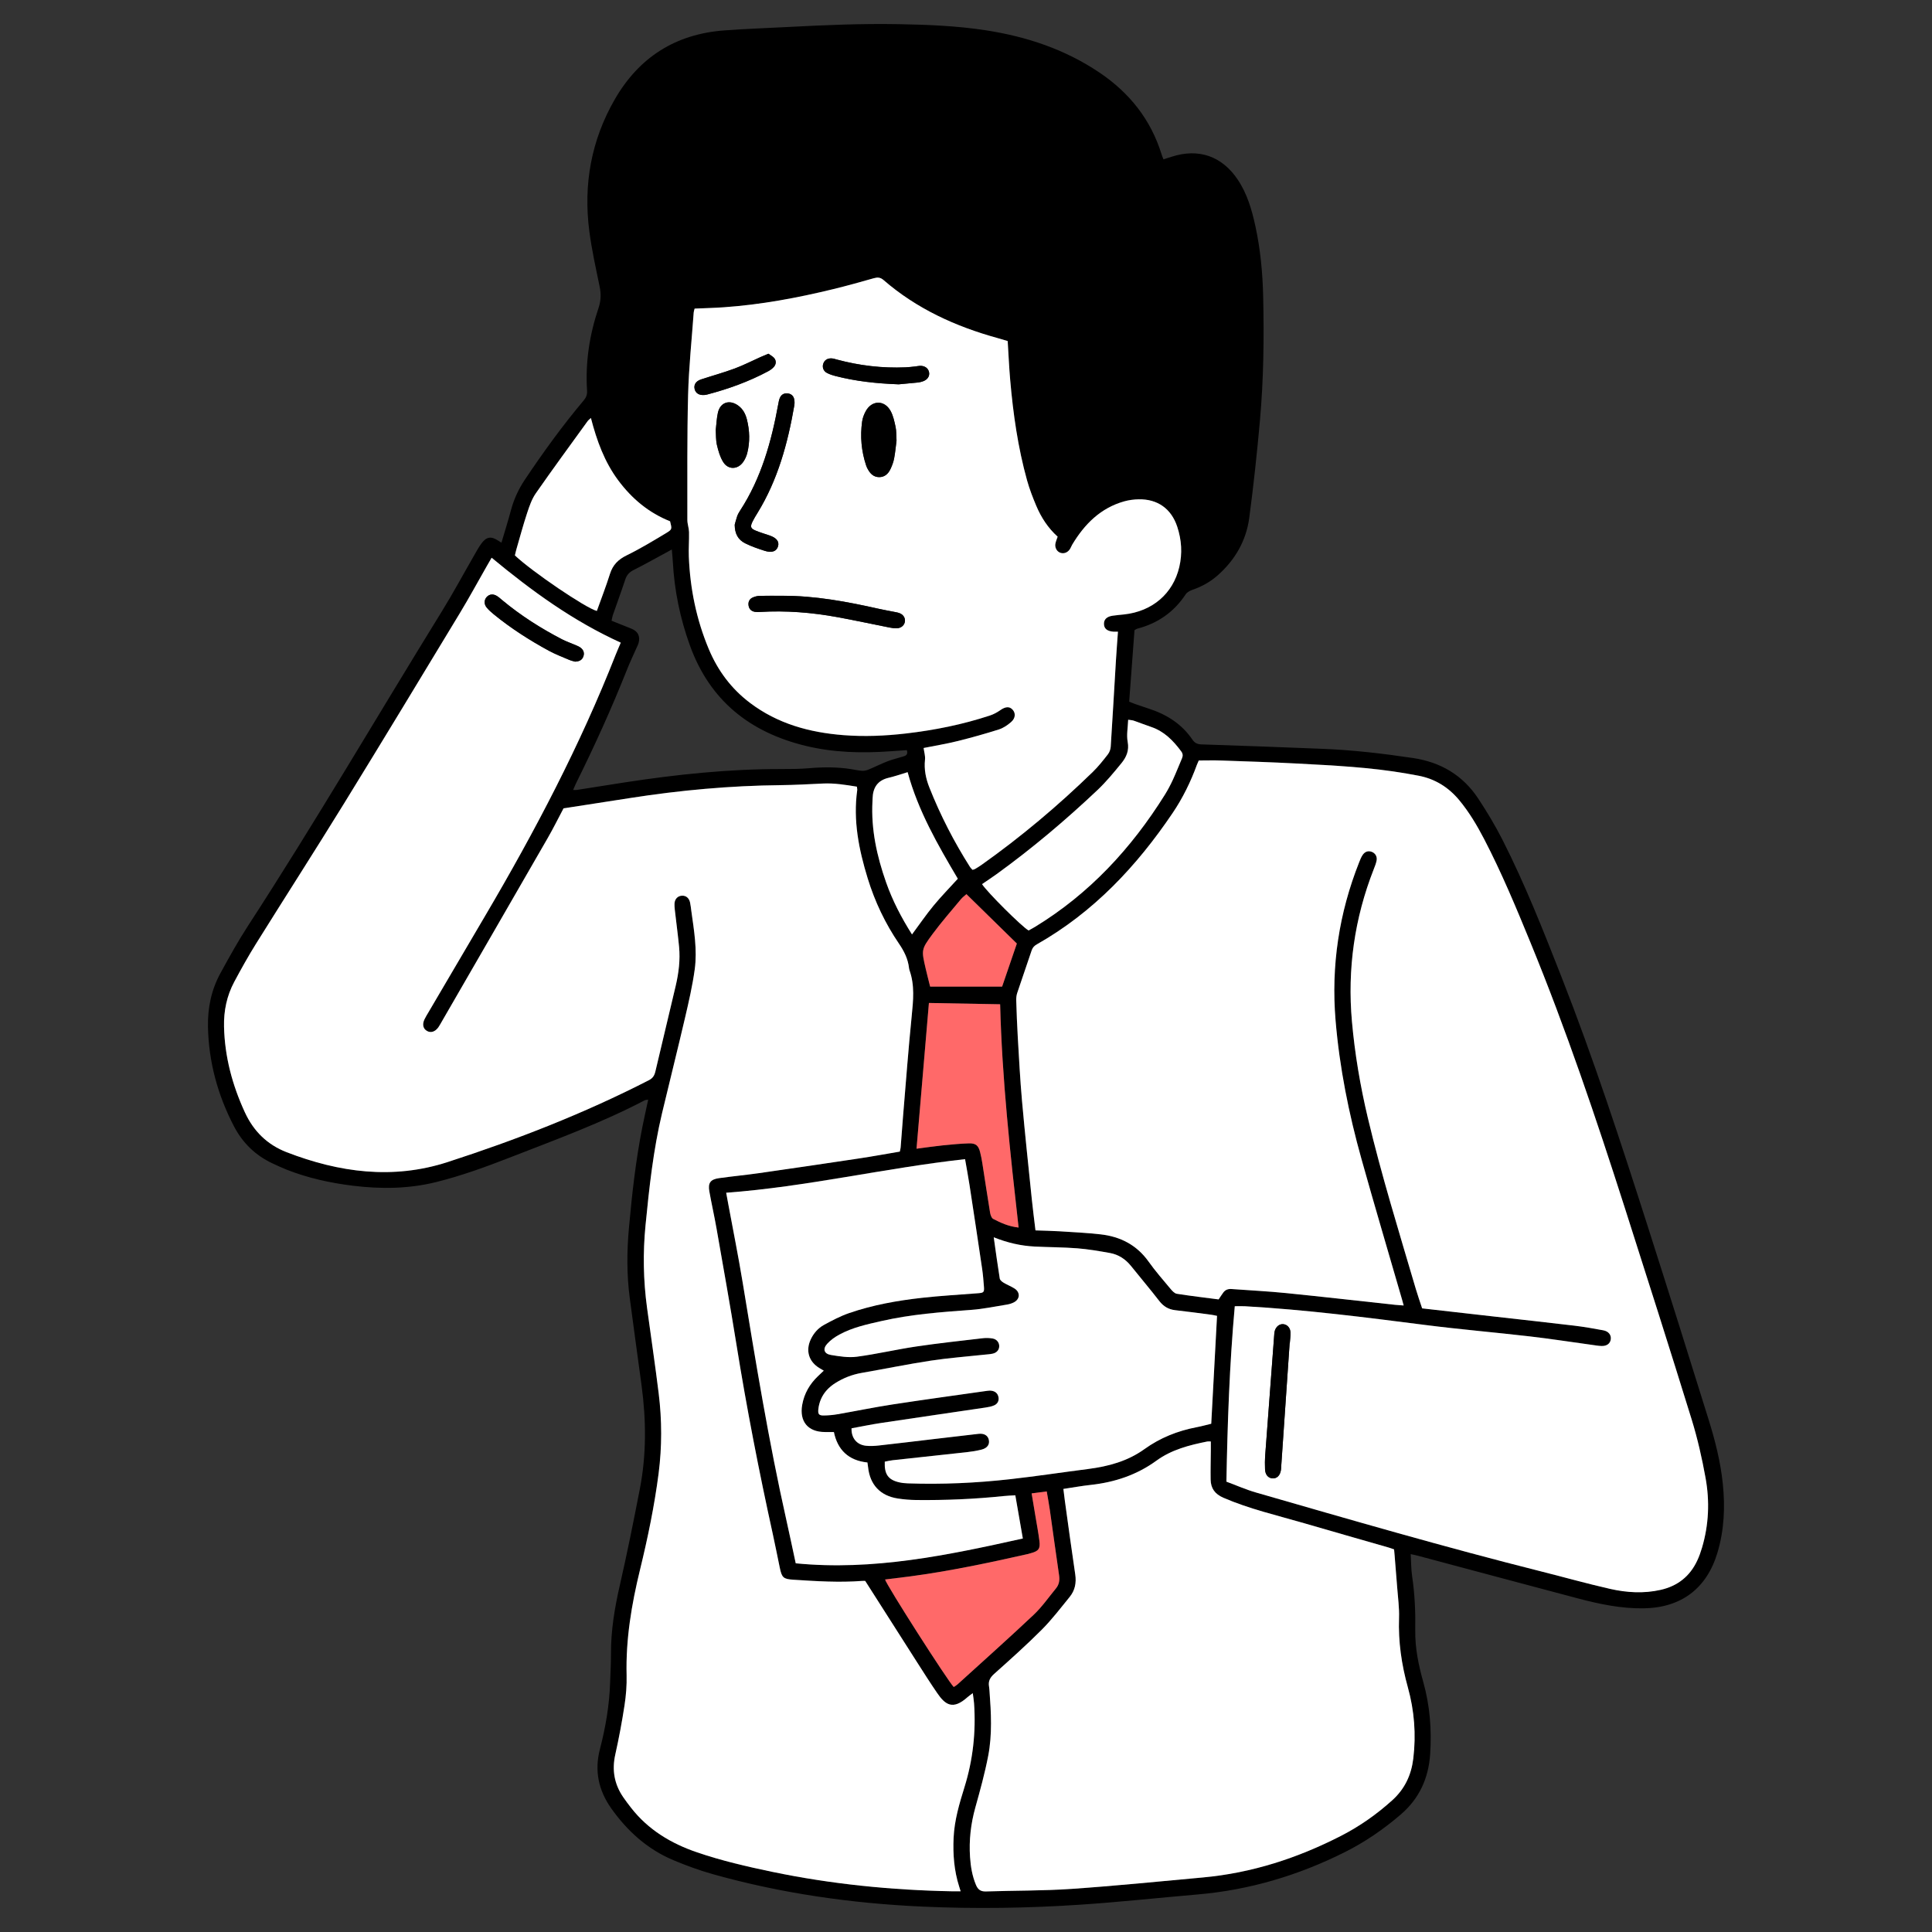 <svg xmlns="http://www.w3.org/2000/svg" viewBox="0 0 1500 1500" id="businessman-in-worry">
  <rect x="0" y="0" width="1500" height="1500" fill="#333333" stroke="none"/>
  <path d="M1095.25,1206.62c.37,6.11,.31,11.7,1.12,17.17,2.07,13.9,2.67,27.84,2.43,41.86-.23,13.73,2.52,27.05,6.2,40.16,5.14,18.31,6.63,36.9,5.39,55.83-1.24,18.87-8.32,34.65-22.87,47.15-13.43,11.54-27.86,21.44-43.67,29.34-35.93,17.97-73.79,29.25-113.9,32.71-30.45,2.62-60.85,5.94-91.33,7.96-40.69,2.71-81.46,3.33-122.23,1.49-55.27-2.49-109.75-10.23-163.07-25.23-10.35-2.91-20.53-6.64-30.45-10.8-20.08-8.42-35.68-22.46-48.22-40.12-9.97-14.04-13.24-29.29-8.88-46.06,4.39-16.88,7.33-33.99,7.91-51.46,.25-7.6,.7-15.19,.68-22.79-.06-17.91,2.83-35.35,6.82-52.79,5.7-24.93,10.75-50.01,15.61-75.12,5.14-26.55,4.93-53.28,1.35-80.02-3.05-22.78-6.25-45.54-9.23-68.33-2.34-17.92-2.25-35.94-.63-53.89,2.38-26.48,5.32-52.91,10.52-79.02,1.36-6.81,2.89-13.59,4.46-20.9-1.19,.2-1.99,.15-2.59,.46-33.53,17.56-69,30.54-104.17,44.23-18.98,7.39-38.09,14.4-57.92,19.32-21.27,5.27-42.72,5.48-64.29,2.86-17.7-2.15-35.04-5.94-51.69-12.49-3.71-1.46-7.33-3.16-10.95-4.85-13.34-6.22-23.32-15.95-30.09-29-12.52-24.15-19.54-49.74-20.09-77.03-.3-14.7,2.59-28.7,9.63-41.59,6.8-12.45,13.68-24.9,21.4-36.78,52.19-80.3,100.43-163.05,150.73-244.52,8.81-14.28,16.77-29.09,25.15-43.63,1.7-2.94,3.33-5.95,5.32-8.68,3.96-5.43,7.63-5.94,13.25-2.21,.64,.42,1.3,.81,2.38,1.47,2.52-8.56,5.11-16.71,7.31-24.98,2.29-8.61,5.91-16.53,10.84-23.9,14.24-21.28,29.24-42,45.74-61.6,1.97-2.35,2.76-4.54,2.57-7.55-1.42-22.04,1.9-43.46,8.95-64.32,1.85-5.48,1.98-10.81,.81-16.49-2.94-14.28-6.14-28.56-8.01-43-4.69-36.19,1.44-70.53,19.76-102.32,18.88-32.77,47.29-50.73,84.99-53.54,16.73-1.25,33.51-1.82,50.26-2.7,28.34-1.49,56.68-2.67,85.07-2.16,22.58,.41,45.13,1.29,67.5,4.72,31.78,4.87,61.68,14.78,88.55,32.9,23.35,15.74,39.92,36.59,48.25,63.71,.34,1.12,.84,2.19,1.39,3.59,2.29-.71,4.34-1.33,6.38-1.99,20.84-6.76,38.97-.53,51.24,17.7,7.39,10.99,10.99,23.47,13.75,36.21,3.92,18.03,5.63,36.35,6.04,54.76,.73,32.01,.35,64.01-2.49,95.91-2.26,25.27-4.96,50.53-8.3,75.68-2.37,17.85-11.01,32.81-24.57,44.79-5.77,5.1-12.36,8.72-19.64,11.23-1.93,.67-4.13,1.88-5.2,3.5-9.14,13.86-21.79,22.57-37.75,26.7-.37,.09-.68,.38-1.96,1.12-1.34,18.04-2.73,36.68-4.13,55.51,1.89,.74,3.32,1.35,4.79,1.86,3.58,1.24,7.18,2.47,10.78,3.65,13.68,4.46,25.29,11.83,33.51,23.92,1.68,2.47,3.64,3.6,6.88,3.71,31.34,1.01,62.68,2.21,94.02,3.44,23.58,.92,46.96,3.66,70.3,7.14,21.66,3.22,38.77,13.38,50.78,31.56,6.81,10.32,13.21,20.99,18.81,32.01,17.48,34.43,31.63,70.33,45.72,106.24,24.99,63.65,46.17,128.63,67,193.72,16.01,50.05,31.75,100.19,47.36,150.37,5.05,16.22,9.22,32.71,10.96,49.69,1.86,18.07,1.06,35.94-4.19,53.45-8.33,27.78-28.11,42.63-57.07,43.14-17.59,.31-34.55-3.28-51.38-7.73-41.5-10.98-82.96-22.12-124.44-33.18-1.49-.4-3.01-.67-5.3-1.18ZM381.69,433.01c-1.38,2.38-2.58,4.44-3.76,6.5-6.94,12.15-13.62,24.45-20.86,36.42-29.91,49.42-59.77,98.86-90.07,148.04-22.43,36.42-45.58,72.39-68.21,108.68-6.02,9.65-11.58,19.62-16.94,29.66-5.76,10.78-8.19,22.48-7.92,34.7,.51,23.35,6.42,45.36,16.15,66.5,6.78,14.73,17.43,25.21,32.51,31.04,40.79,15.77,82.5,21.38,124.84,7.67,53.61-17.36,106.07-37.79,156.32-63.57,3.03-1.55,4.33-3.58,5.06-6.75,5.18-22.18,10.6-44.31,15.78-66.49,2.33-9.97,3.61-20.1,2.64-30.35-.79-8.35-1.93-16.67-2.87-25.01-.31-2.78-.77-5.58-.69-8.35,.11-3.79,2.58-6.2,5.88-6.32,3.11-.11,5.45,1.81,6.21,5.34,.46,2.14,.66,4.34,.97,6.52,2.09,15.06,4.71,30.19,2.64,45.37-1.73,12.64-4.62,25.15-7.52,37.59-5.76,24.71-11.94,49.31-17.83,73.99-6.83,28.66-9.98,57.87-12.85,87.12-2.09,21.39-1.7,42.73,1.18,64.02,3.01,22.18,6.32,44.32,9.05,66.53,2.55,20.71,2.6,41.46-.08,62.21-3.26,25.22-8.42,50.08-14.44,74.72-6.57,26.93-11.1,53.97-10.39,81.81,.2,7.76-.43,15.63-1.61,23.31-1.97,12.82-4.36,25.6-7.18,38.26-2.7,12.08-.77,23,6.16,33.12,1.92,2.8,3.98,5.51,6.06,8.19,13.36,17.17,31.14,27.79,51.42,34.69,18.94,6.45,38.38,10.96,57.94,15.04,46.1,9.61,92.74,14.25,139.78,15.15,2.09,.04,4.17,0,6.77,0-.57-1.83-.85-2.76-1.15-3.69-3.94-12.35-4.91-25.01-4.31-37.91,.63-13.55,4.43-26.37,8.41-39.16,6.62-21.25,9.01-42.98,7.47-65.15-.17-2.42-.6-4.83-1-7.93-1.96,1.5-3.12,2.26-4.13,3.17-11.51,10.31-17.36,5.67-23.49-3.23-5.43-7.9-10.56-16.01-15.73-24.09-13.34-20.85-26.62-41.74-40.16-62.98-.46,0-1.44-.06-2.42,0-17.79,1.35-35.54,.21-53.28-.93-7.87-.51-9-1.57-10.63-9.34-1.8-8.61-3.47-17.24-5.36-25.82-10.79-48.99-20.38-98.21-28.33-147.75-4.82-29.99-10.19-59.89-15.42-89.81-1.69-9.64-3.88-19.2-5.59-28.84-1.15-6.49,.83-9.26,7.42-10.2,10.27-1.46,20.62-2.41,30.89-3.88,26.09-3.73,52.16-7.57,78.23-11.49,10.44-1.57,20.82-3.49,31.35-5.27,.26-1.27,.56-2.2,.64-3.16,.64-7.97,1.18-15.95,1.85-23.91,2.18-26.09,4.13-52.21,6.75-78.26,1.21-12,2.43-23.8-1.71-35.46-.2-.56-.31-1.16-.38-1.76-.81-7.06-3.75-12.96-7.82-18.93-10.62-15.58-18.7-32.55-24.26-50.64-6.86-22.33-11.43-44.94-8.14-68.49,.1-.74-.13-1.52-.25-2.72-8.75-1.42-17.35-2.84-26.18-2.44-10.97,.49-21.95,1.15-32.93,1.26-39.23,.39-78.18,3.94-116.92,10-17.14,2.68-34.29,5.32-51.73,8.02-4.04,7.62-7.93,15.5-12.31,23.11-27.81,48.33-55.73,96.6-83.62,144.88-.4,.69-.8,1.39-1.27,2.03-2.51,3.44-5.78,4.49-8.75,2.85-3.03-1.68-3.89-4.99-2.09-8.89,.92-1.99,2.11-3.86,3.22-5.75,14.78-25.16,29.56-50.32,44.36-75.47,38.27-65.01,73.27-131.65,100.91-201.98,1.22-3.11,2.59-6.15,3.98-9.43-36.86-16.72-68.95-40-100.27-65.95ZM946.11,1008.86c1.46-2.16,2.51-3.85,3.69-5.43,1.56-2.07,3.69-2.87,6.3-2.67,14.13,1.06,28.3,1.74,42.4,3.15,28.21,2.83,56.39,6.06,84.58,9.11,2.09,.23,4.18,.33,6.73,.52-.58-2.09-.93-3.43-1.31-4.77-10.5-36.28-21.26-72.48-31.44-108.85-9.88-35.28-17.08-71.11-20.13-107.7-3.54-42.39,2.65-83.32,18.32-122.83,.81-2.03,1.62-4.14,2.88-5.89,1.63-2.26,4.03-3.24,6.87-2.18,2.72,1.02,4.36,3.59,3.79,6.7-.43,2.33-1.36,4.58-2.23,6.81-14.95,38.08-20.56,77.5-16.92,118.23,2.24,25.13,6.45,49.95,12.26,74.49,10.64,44.95,24.36,89.04,37.38,133.32,1.46,4.96,3.2,9.83,4.87,14.91,18.21,2.07,36.06,4.1,53.91,6.12,21.43,2.43,42.87,4.75,64.29,7.31,7.53,.9,15.02,2.23,22.48,3.61,4.12,.77,6.28,3.75,5.75,7.11-.5,3.19-3.04,5.16-7.05,5.06-2.58-.06-5.16-.55-7.73-.9-16.03-2.19-32.02-4.68-48.08-6.55-26.98-3.13-54.07-5.41-81.01-8.85-46.57-5.95-93.12-11.9-140.03-14.56-2.52-.14-5.06-.02-8.01-.02-4.11,45.56-5.64,90.61-6.5,136.21,7.93,2.94,15.25,6.2,22.87,8.39,73.48,21.18,146.92,42.53,221.1,61.2,18,4.53,35.88,9.57,53.98,13.67,12.91,2.92,26.1,3.72,39.24,.74,13.14-2.98,22.67-10.53,28.37-22.74,1.51-3.24,2.72-6.67,3.74-10.1,5.26-17.78,6-35.96,2.72-54.04-2.77-15.3-6.22-30.59-10.81-45.44-17-54.98-34.47-109.81-52.01-164.62-22.18-69.29-45.45-138.19-73.09-205.54-11.15-27.18-22.43-54.31-36-80.41-5.54-10.66-11.65-20.95-19.36-30.24-8.37-10.09-18.82-16.55-31.72-19-2.94-.56-5.89-1.08-8.84-1.6-28.41-4.97-57.16-6.32-85.88-7.85-19.35-1.03-38.73-1.63-58.09-2.31-5.92-.21-11.86-.03-17.68-.03-.66,1.52-1.11,2.41-1.44,3.33-4.81,13.21-10.98,25.79-18.82,37.41-27.96,41.43-61.53,77.14-105.48,102.03-2.05,1.16-3.3,2.55-4.05,4.82-3.64,11-7.52,21.92-11.17,32.92-.61,1.84-.81,3.9-.75,5.85,.3,9.39,.63,18.79,1.18,28.17,.98,16.56,1.81,33.14,3.29,49.67,2.27,25.48,5,50.92,7.61,76.38,.81,7.9,1.85,15.78,2.86,24.25,6.58,.24,12.73,.32,18.86,.71,10.56,.66,21.13,1.19,31.64,2.36,15.38,1.71,28.12,8.23,37.35,21.21,5.2,7.32,11.16,14.11,16.92,21.02,1.34,1.61,3.14,3.62,4.97,3.91,10.81,1.71,21.69,2.98,32.42,4.37ZM539.31,239.59c-.28,1.14-.65,2.07-.72,3.03-1.53,21.33-3.79,42.63-4.35,63.99-.84,32.36-.53,64.76-.58,97.14,0,3.14,1.22,6.27,1.3,9.41,.15,6.35-.4,12.73-.15,19.08,.97,24.78,5.86,48.74,15.46,71.68,7.02,16.76,17.46,30.82,32.04,41.84,21.5,16.25,46.18,22.99,72.56,25.05,16.2,1.26,32.33,.58,48.43-1.28,22.27-2.57,44.16-6.97,65.47-14.03,2.77-.92,5.46-2.4,7.86-4.08,3.98-2.78,7.11-3.09,9.56-.39,2.42,2.66,2.33,6.51-1.12,9.57-2.76,2.45-6.1,4.71-9.58,5.81-10.65,3.37-21.42,6.38-32.26,9.07-8.47,2.1-17.11,3.51-26.14,5.31,.43,3.25,1.38,6.21,1.08,9.04-.82,7.59,.64,14.69,3.4,21.65,8.56,21.61,19.15,42.19,31.62,61.8,.5,.79,1.27,1.42,1.89,2.1,.84-.27,1.45-.35,1.94-.64,1.71-1.03,3.43-2.06,5.05-3.21,30.7-21.78,59.42-45.95,86.39-72.18,4.28-4.16,8.01-8.91,11.69-13.63,1.25-1.6,2.08-3.9,2.21-5.94,1.45-22.33,2.7-44.68,4.05-67.01,.44-7.3,1.02-14.6,1.56-22.28-1.62,0-2.58,.06-3.54-.01-4.86-.35-7.32-2.42-7.32-6.11,0-3.45,2.2-5.6,6.68-6.28,2.96-.45,5.95-.68,8.93-1,21.97-2.4,38.02-16.12,42.87-36.82,2.48-10.57,1.81-21.06-1.6-31.33-4.61-13.91-15.23-21.5-29.88-21.23-3.76,.07-7.62,.55-11.23,1.57-18.41,5.17-30.85,17.69-40.4,33.6-.72,1.19-1.15,2.57-1.94,3.71-1.94,2.78-5.15,3.69-7.86,2.39-2.44-1.17-3.88-4.13-3.23-7.08,.38-1.72,1.09-3.37,1.7-5.18-7.5-6.77-12.81-14.96-16.64-24.05-2.71-6.43-5.25-12.99-7.11-19.69-7.09-25.5-10.8-51.6-13.09-77.91-.86-9.93-1.3-19.89-1.95-30.24-2.74-.8-5.38-1.62-8.04-2.36-32.53-8.98-62.65-22.73-88.39-45.04-2.49-2.16-4.69-2.18-7.63-1.34-10.36,2.95-20.75,5.85-31.22,8.4-27.97,6.81-56.21,12.09-84.98,14.11-7.53,.53-15.08,.7-22.79,1.04Zm286.29,916.41c.43,3.46,.76,6.4,1.17,9.33,2.65,19,5.2,38.02,8.04,57,.98,6.56-.18,12.44-4.29,17.49-7.06,8.67-13.87,17.63-21.74,25.52-11.85,11.88-24.4,23.07-36.91,34.26-3.18,2.84-4.71,5.68-3.99,9.8,.21,1.18,.28,2.38,.37,3.58,1.25,16.78,2.19,33.65-1.01,50.24-2.6,13.51-6.28,26.83-9.98,40.09-3.54,12.67-5.01,25.48-4.12,38.56,.5,7.4,1.7,14.67,4.61,21.59,1.5,3.56,3.61,5.19,7.71,5.05,22.16-.74,44.39-.46,66.5-1.98,34.07-2.34,68.06-5.77,102.07-8.89,37.91-3.47,73.43-15.01,107.18-32.32,14.47-7.42,27.66-16.7,39.76-27.63,9.71-8.77,14.77-19.58,16.31-32.41,2.25-18.72,.81-37.12-4.23-55.25-4.91-17.65-7.5-35.51-6.84-53.91,.28-7.75-.84-15.55-1.41-23.32-.62-8.37-1.33-16.72-2.01-25.08-.13-1.55-.28-3.1-.43-4.78-1.54-.53-2.82-1.03-4.13-1.41-21.87-6.3-43.77-12.52-65.63-18.89-21.07-6.14-42.52-11.01-62.79-19.8-6.56-2.84-9.78-7.3-9.88-14.14-.12-7.6,.09-15.2,.15-22.79,.02-2.16,0-4.33,0-6.75-1.25,0-2.03-.13-2.76,.02-13.97,2.81-27.68,6.28-39.48,14.88-15.26,11.11-32.5,16.81-51.14,18.83-6.9,.75-13.74,2.01-21.1,3.11Zm-54.08-195.39c1.64,11.53,3.02,21.81,4.67,32.03,.2,1.22,1.76,2.47,2.98,3.21,2.72,1.65,5.76,2.8,8.45,4.5,4.7,2.97,4.36,8.4-.64,10.86-1.59,.78-3.37,1.34-5.12,1.62-9.26,1.48-18.49,3.46-27.81,4.13-23.32,1.69-46.61,3.43-69.48,8.62-11.3,2.56-22.68,4.99-32.96,10.59-3.44,1.87-6.83,4.27-9.43,7.16-3.61,4.01-2.41,7.75,2.93,8.64,6.63,1.1,13.6,2.23,20.15,1.36,15.42-2.05,30.62-5.64,46.02-7.93,17.17-2.55,34.45-4.4,51.69-6.43,2.55-.3,5.22-.23,7.74,.22,3.14,.56,5.04,3.09,5.07,5.86,.03,2.81-1.78,5.12-4.98,5.87-2.12,.5-4.34,.58-6.53,.82-13.89,1.51-27.85,2.53-41.64,4.64-17.95,2.74-35.76,6.4-53.66,9.51-7.4,1.29-14.21,3.94-20.5,7.93-4.82,3.05-8.73,7.08-11.04,12.34-1.1,2.51-1.83,5.3-2.1,8.03-.38,3.81,.55,4.8,4.28,4.76,3.58-.05,7.19-.37,10.72-.98,14.16-2.46,28.25-5.38,42.46-7.56,24.47-3.76,49-7.09,73.5-10.58,1.17-.17,2.41-.25,3.57-.08,2.83,.43,4.78,2.05,5.34,4.93,.56,2.93-.76,5.25-3.31,6.4-2.14,.96-4.57,1.39-6.92,1.73-27.05,4.02-54.12,7.92-81.16,11.99-7.64,1.15-15.22,2.74-22.69,4.11-.25,7.52,4.05,12.74,11.11,13.53,3.34,.37,6.8,.17,10.15-.2,14.29-1.58,28.56-3.33,42.84-5.01,11.5-1.35,22.99-2.74,34.49-4.03,4.35-.49,7.22,1.26,7.98,4.57,.83,3.64-1.12,6.54-5.7,7.69-3.67,.92-7.44,1.53-11.2,1.95-19.25,2.15-38.51,4.17-57.77,6.28-2.1,.23-4.17,.76-6.1,1.12-.42,9.81,2.71,14.12,11.33,16.06,2.13,.48,4.34,.7,6.53,.78,26.6,.92,53.14-.27,79.56-3.25,20.23-2.28,40.38-5.34,60.58-7.92,15.65-2.01,30.56-6.04,43.59-15.41,12.22-8.79,25.83-14.2,40.55-17.02,3.86-.74,7.65-1.81,11.34-2.69,1.52-28.24,3-55.9,4.5-83.76-1.76-.34-3.09-.68-4.44-.86-9.3-1.21-18.6-2.5-27.93-3.53-5.31-.59-9.21-2.93-12.5-7.19-7.09-9.17-14.6-18-21.85-27.05-4.31-5.38-9.76-8.97-16.47-10.18-8.43-1.51-16.91-2.97-25.44-3.64-10.94-.86-21.96-.81-32.93-1.36-10.61-.54-20.91-2.83-31.84-7.2Zm16.77,200.32c-3.21,.2-5.96,.27-8.7,.56-22.67,2.37-45.41,3.33-68.2,3.1-4.77-.05-9.59-.44-14.31-1.17-13.66-2.1-21.65-10.65-23.11-24.34-.12-1.14-.32-2.28-.5-3.63-14.76-1.51-23.2-9.86-26.04-23.65-2.73,0-4.9,0-7.08,0-13.05-.03-19.83-8.21-17.52-21.14,1.56-8.78,5.81-16.08,12.2-22.2,1.4-1.34,2.82-2.66,4.55-4.3-1.36-.8-2.36-1.38-3.35-1.98-8.25-4.96-10.86-13.47-6.81-22.21,2.26-4.86,5.73-8.84,10.34-11.35,6.28-3.42,12.7-6.82,19.43-9.14,18.38-6.34,37.48-9.74,56.74-11.88,14.48-1.61,29.04-2.41,43.57-3.56,4.27-.34,4.76-.81,4.42-5.15-.36-4.58-.71-9.17-1.38-13.72-3.21-21.73-6.49-43.44-9.81-65.15-.98-6.42-2.2-12.81-3.46-20.07-62.44,6.91-122.99,21.46-185.47,26.07,.66,3.57,1.16,6.28,1.66,9,3.74,20.23,7.82,40.41,11.15,60.7,10.13,61.7,20.22,123.41,33.93,184.45,2.49,11.08,4.81,22.2,7.26,33.56,60.17,5.91,118.04-6.29,176.33-19.26-2.01-11.54-3.88-22.3-5.84-33.55Zm-84.22-578.52c-4.31,.29-8.45,.56-12.58,.86-22.22,1.61-44.35,1.07-66.09-4.22-43.34-10.54-74.43-35.29-89.84-78.16-7.5-20.84-11.94-42.24-13.15-64.34-.17-3.1-.5-6.18-.81-9.92-1.61,.89-2.45,1.35-3.3,1.81-8.78,4.74-17.47,9.65-26.38,14.13-3.31,1.66-5.27,3.79-6.43,7.27-3.08,9.29-6.46,18.47-9.68,27.71-.43,1.25-.6,2.59-1,4.39,5.27,2.1,10.23,4.12,15.22,6.07,5.25,2.05,7.28,6,5.7,11.4-.33,1.14-.9,2.22-1.39,3.31-2.5,5.66-5.19,11.25-7.47,17-11.95,30.09-25.3,59.56-39.7,88.55-.76,1.53-1.36,3.15-2.18,5.05,1.34,0,2.12,.1,2.88-.02,12.42-1.94,24.84-3.95,37.27-5.86,40.11-6.16,80.39-10.39,121.03-10.35,7.39,0,14.8-.03,22.15-.66,11-.94,21.93-.97,32.84,.78,2.76,.44,5.51,1.09,8.28,1.24,1.65,.09,3.44-.36,4.99-1,4.95-2.05,9.75-4.49,14.74-6.42,3.9-1.5,8.02-2.42,12.02-3.68,1.92-.6,4-1.22,2.87-4.95Zm58.4,104.02c3.92,6.16,31.07,33.21,36.15,35.98,1.59-.9,3.36-1.81,5.05-2.85,42.15-25.72,74.7-60.9,100.71-102.5,2.32-3.72,4.38-7.64,6.22-11.62,2.51-5.43,4.66-11.03,7.04-16.53,.86-2,.86-3.66-.54-5.55-6.17-8.32-13.17-15.54-23.32-18.97-4.54-1.53-8.99-3.31-13.52-4.87-1.22-.42-2.57-.44-4.34-.72-.22,6.07-1.39,11.82-.38,17.16,1.28,6.74-1.04,11.89-4.83,16.54-5.92,7.26-11.93,14.57-18.72,20.98-24.71,23.34-50.66,45.26-78.22,65.19-3.7,2.68-7.53,5.18-11.3,7.75ZM458.77,324.49c-1.21,1.15-2.01,1.71-2.55,2.46-13.46,18.62-27.07,37.14-40.19,55.99-3.12,4.49-5,9.98-6.75,15.25-3.07,9.29-5.6,18.75-8.33,28.15-.49,1.67-.83,3.38-1.19,4.85,13.39,12.68,55.16,41,63.62,43.13,3.41-9.56,7.11-19.05,10.17-28.74,2.21-7.02,6.44-11.24,13.07-14.48,10.56-5.15,20.64-11.3,30.73-17.35,4.59-2.75,4.38-3.1,2.89-9.04-16.52-6.55-29.7-17.59-40.29-31.82-10.63-14.28-16.62-30.71-21.19-48.42Zm252.81,567.36c7.67-.99,13.97-1.94,20.29-2.58,6.75-.69,13.51-1.34,20.28-1.56,5.5-.18,7.51,1.65,8.83,6.96,.67,2.71,1.23,5.46,1.66,8.22,2.02,12.82,3.91,25.66,6.02,38.47,.29,1.79,1.08,4.28,2.41,4.97,5.93,3.11,12.09,5.89,19.76,6.73-6.53-57.92-12.88-115.39-14.33-173.35-18.68-.34-36.58-.67-55.3-1.01-3.18,37.43-6.36,74.76-9.62,113.15Zm-24.41,334.47c1.33,4.78,48.68,78.81,53.31,83.46,.91-.61,1.97-1.15,2.82-1.92,19.79-17.98,39.77-35.78,59.22-54.12,6.48-6.11,11.66-13.62,17.36-20.55,2.41-2.94,2.95-6.3,2.39-10.11-2.5-16.98-4.78-34-7.21-50.99-.67-4.68-1.56-9.32-2.38-14.16-4.14,.54-7.65,1.01-11.73,1.54,1.02,6.1,1.97,11.76,2.91,17.42,1.07,6.5,2.31,12.98,3.14,19.5,.77,6.05-.64,7.84-6.44,9.43-.96,.26-1.91,.58-2.88,.8-30.17,6.79-60.4,13.21-91.08,17.29-6.45,.86-12.91,1.6-19.43,2.41Zm17.51-626.81c-4.97,1.49-9.84,3.2-14.83,4.38-8.56,2.02-12.12,7.66-12.38,15.99-.02,.8-.06,1.6-.1,2.4-1.15,21.72,3.44,42.47,10.59,62.78,4.99,14.17,11.86,27.4,20.11,40.44,5.71-7.7,10.88-15.27,16.68-22.32,5.93-7.2,12.48-13.88,18.89-20.93-15.48-26.19-30.75-52.55-38.97-82.74Zm45.64,94.7c-1.41,1.28-3.04,2.46-4.29,3.96-7.38,8.9-15.04,17.61-21.91,26.9-9.03,12.22-8.78,12.43-5.34,27.32,1.01,4.4,2.17,8.77,3.38,13.62h55.88c3.83-11.22,7.68-22.47,11.44-33.45-13.27-13-25.96-25.43-39.15-38.36Z"></path>
  <path fill="#fff" d="M381.69 433.01c31.31 25.95 63.41 49.23 100.27 65.95-1.39 3.28-2.76 6.33-3.98 9.43-27.64 70.33-62.64 136.97-100.91 201.98-14.8 25.15-29.58 50.31-44.36 75.47-1.11 1.89-2.3 3.76-3.22 5.75-1.79 3.9-.94 7.21 2.09 8.89 2.97 1.64 6.24.59 8.75-2.85.47-.64.87-1.34 1.27-2.03 27.89-48.29 55.81-96.55 83.62-144.88 4.38-7.6 8.27-15.49 12.31-23.11 17.45-2.7 34.59-5.34 51.73-8.02 38.74-6.06 77.69-9.61 116.92-10 10.98-.11 21.95-.77 32.93-1.26 8.83-.4 17.43 1.02 26.18 2.44.12 1.2.35 1.98.25 2.72-3.28 23.55 1.28 46.15 8.14 68.49 5.56 18.09 13.64 35.06 24.26 50.64 4.06 5.96 7.01 11.86 7.82 18.93.07.59.18 1.2.38 1.76 4.14 11.66 2.91 23.46 1.71 35.46-2.62 26.05-4.56 52.17-6.75 78.26-.67 7.97-1.21 15.94-1.85 23.91-.08.96-.38 1.89-.64 3.16-10.53 1.78-20.91 3.7-31.35 5.27-26.06 3.93-52.14 7.76-78.23 11.49-10.27 1.47-20.62 2.42-30.89 3.88-6.58.94-8.57 3.72-7.42 10.2 1.72 9.64 3.9 19.19 5.59 28.84 5.24 29.92 10.61 59.82 15.42 89.81 7.96 49.54 17.55 98.76 28.33 147.75 1.89 8.59 3.57 17.22 5.36 25.82 1.62 7.77 2.76 8.83 10.63 9.34 17.74 1.15 35.49 2.28 53.28.93.98-.07 1.97 0 2.42 0 13.54 21.24 26.82 42.13 40.16 62.98 5.17 8.08 10.3 16.19 15.73 24.09 6.12 8.91 11.98 13.54 23.49 3.23 1.02-.91 2.17-1.68 4.13-3.17.4 3.1.83 5.51 1 7.93 1.54 22.18-.85 43.9-7.47 65.15-3.98 12.79-7.78 25.6-8.41 39.16-.6 12.9.37 25.55 4.31 37.91.3.93.58 1.86 1.15 3.69-2.59 0-4.68.04-6.77 0-47.04-.9-93.68-5.54-139.78-15.15-19.56-4.08-39-8.59-57.94-15.04-20.28-6.9-38.06-17.53-51.42-34.69-2.09-2.68-4.15-5.39-6.06-8.19-6.93-10.12-8.86-21.04-6.16-33.12 2.83-12.66 5.22-25.44 7.18-38.26 1.18-7.68 1.81-15.55 1.61-23.31-.71-27.83 3.82-54.88 10.39-81.81 6.01-24.65 11.18-49.51 14.44-74.72 2.68-20.76 2.63-41.51.08-62.21-2.73-22.21-6.04-44.35-9.05-66.53-2.89-21.29-3.28-42.64-1.18-64.02 2.86-29.25 6.02-58.46 12.85-87.12 5.88-24.68 12.07-49.29 17.83-73.99 2.9-12.44 5.79-24.95 7.52-37.59 2.07-15.18-.54-30.31-2.64-45.37-.3-2.18-.5-4.38-.97-6.52-.76-3.53-3.1-5.45-6.21-5.34-3.31.12-5.77 2.52-5.88 6.32-.08 2.77.37 5.57.69 8.35.94 8.34 2.08 16.66 2.87 25.01.97 10.25-.31 20.39-2.64 30.35-5.18 22.18-10.6 44.31-15.78 66.49-.74 3.16-2.03 5.19-5.06 6.75-50.25 25.78-102.71 46.21-156.32 63.57-42.35 13.71-84.05 8.1-124.84-7.67-15.08-5.83-25.73-16.31-32.51-31.04-9.73-21.14-15.64-43.16-16.15-66.5-.27-12.22 2.15-23.92 7.92-34.7 5.36-10.04 10.92-20.01 16.94-29.66 22.64-36.29 45.78-72.27 68.21-108.68 30.29-49.18 60.16-98.62 90.07-148.04 7.24-11.96 13.92-24.27 20.86-36.42 1.18-2.07 2.38-4.12 3.76-6.5Zm64.79 80.69c3.23-.16 5.29-1.22 6.31-3.7 1.11-2.72.4-5.18-1.82-6.98-1.2-.98-2.75-1.57-4.2-2.21-3.47-1.51-7.09-2.72-10.44-4.45-16.51-8.55-32.11-18.5-46.42-30.41-1.38-1.14-2.71-2.39-4.23-3.3-2.86-1.7-5.63-1.36-7.66.7-2.11 2.14-2.41 5.53-.29 8.18 1.6 2 3.58 3.74 5.58 5.38 13.32 10.89 27.74 20.14 42.83 28.33 5.06 2.75 10.49 4.8 15.8 7.07 1.63.7 3.4 1.05 4.54 1.39ZM946.11 1008.86c-10.73-1.4-21.61-2.66-32.42-4.37-1.83-.29-3.63-2.3-4.97-3.91-5.76-6.91-11.72-13.7-16.92-21.02-9.23-12.98-21.97-19.5-37.35-21.21-10.5-1.17-21.08-1.7-31.64-2.36-6.13-.39-12.28-.47-18.86-.71-1.01-8.47-2.05-16.35-2.86-24.25-2.61-25.45-5.34-50.89-7.61-76.38-1.47-16.52-2.31-33.1-3.29-49.67-.56-9.38-.88-18.77-1.18-28.17-.06-1.95.14-4.01.75-5.85 3.65-11 7.53-21.92 11.17-32.92.75-2.27 1.99-3.66 4.05-4.82 43.95-24.9 77.52-60.61 105.48-102.03 7.85-11.62 14.01-24.2 18.82-37.41.34-.92.78-1.81 1.44-3.33 5.81 0 11.75-.18 17.68.03 19.37.68 38.74 1.28 58.09 2.31 28.72 1.53 57.47 2.88 85.88 7.85 2.95.52 5.9 1.04 8.84 1.6 12.89 2.45 23.34 8.92 31.72 19 7.71 9.29 13.81 19.59 19.36 30.24 13.57 26.1 24.85 53.22 36 80.41 27.63 67.35 50.91 136.25 73.09 205.54 17.54 54.81 35.01 109.64 52.01 164.62 4.59 14.85 8.04 30.13 10.81 45.44 3.27 18.08 2.53 36.26-2.72 54.04-1.02 3.44-2.22 6.86-3.74 10.1-5.7 12.22-15.23 19.76-28.37 22.74-13.14 2.98-26.33 2.18-39.24-.74-18.1-4.1-35.98-9.14-53.98-13.67-74.18-18.67-147.62-40.02-221.1-61.2-7.62-2.2-14.94-5.45-22.87-8.39.87-45.6 2.39-90.65 6.5-136.21 2.95 0 5.48-.12 8.01.02 46.9 2.66 93.46 8.61 140.03 14.56 26.94 3.44 54.02 5.72 81.01 8.85 16.06 1.86 32.05 4.35 48.08 6.55 2.57.35 5.15.84 7.73.9 4.01.09 6.55-1.87 7.05-5.06.53-3.36-1.62-6.34-5.75-7.11-7.46-1.39-14.95-2.71-22.48-3.61-21.41-2.56-42.86-4.88-64.29-7.31-17.85-2.02-35.7-4.05-53.91-6.12-1.67-5.09-3.41-9.96-4.87-14.91-13.02-44.28-26.73-88.38-37.38-133.32-5.81-24.54-10.02-49.36-12.26-74.49-3.63-40.73 1.98-80.15 16.92-118.23.87-2.22 1.81-4.48 2.23-6.81.57-3.11-1.07-5.69-3.79-6.7-2.84-1.06-5.24-.08-6.87 2.18-1.26 1.75-2.08 3.86-2.88 5.89-15.67 39.51-21.87 80.44-18.32 122.83 3.06 36.59 10.25 72.42 20.13 107.7 10.19 36.37 20.94 72.57 31.44 108.85.39 1.33.74 2.67 1.31 4.77-2.54-.19-4.64-.3-6.73-.52-28.19-3.05-56.37-6.28-84.58-9.11-14.1-1.42-28.27-2.1-42.4-3.15-2.61-.2-4.74.6-6.3 2.67-1.19 1.58-2.23 3.27-3.69 5.43Zm55.16 34.05s.09 0 .13 0c.2-2.78.63-5.57.54-8.35-.12-3.72-2.64-6.32-5.79-6.5-2.84-.16-5.46 1.91-6.42 5.25-.33 1.13-.37 2.36-.46 3.54-2.34 31.03-4.69 62.05-6.97 93.08-.26 3.57-.27 7.19-.13 10.77.18 4.3 2.45 6.89 5.83 7.09 3.38.21 5.87-2.22 6.51-6.4.15-.98.16-1.99.23-2.98 2.18-31.84 4.36-63.68 6.54-95.51ZM539.31 239.59c7.71-.34 15.26-.51 22.79-1.04 28.77-2.02 57.01-7.29 84.98-14.11 10.47-2.55 20.85-5.45 31.22-8.4 2.93-.84 5.13-.82 7.63 1.34 25.73 22.31 55.85 36.05 88.39 45.04 2.66.73 5.3 1.55 8.04 2.36.66 10.35 1.09 20.31 1.95 30.24 2.29 26.31 6 52.42 13.09 77.91 1.87 6.71 4.41 13.27 7.11 19.69 3.83 9.09 9.14 17.29 16.64 24.05-.61 1.81-1.32 3.46-1.7 5.18-.65 2.95.79 5.91 3.23 7.08 2.71 1.3 5.93.39 7.86-2.39.79-1.13 1.22-2.51 1.94-3.71 9.56-15.91 21.99-28.43 40.4-33.6 3.61-1.01 7.47-1.5 11.23-1.57 14.65-.27 25.27 7.32 29.88 21.23 3.4 10.27 4.08 20.76 1.6 31.33-4.86 20.7-20.9 34.42-42.87 36.82-2.98.32-5.97.55-8.93 1-4.48.68-6.68 2.83-6.68 6.28 0 3.69 2.46 5.76 7.32 6.11.96.07 1.93.01 3.54.01-.54 7.68-1.12 14.98-1.56 22.28-1.35 22.34-2.6 44.68-4.05 67.01-.13 2.04-.96 4.34-2.21 5.94-3.68 4.72-7.42 9.47-11.69 13.63-26.97 26.24-55.69 50.41-86.39 72.18-1.63 1.15-3.34 2.19-5.05 3.21-.49.29-1.11.38-1.94.64-.62-.67-1.38-1.3-1.89-2.1-12.46-19.61-23.05-40.19-31.62-61.8-2.76-6.96-4.22-14.06-3.4-21.65.31-2.82-.65-5.78-1.08-9.04 9.03-1.81 17.67-3.21 26.14-5.31 10.84-2.69 21.61-5.7 32.26-9.07 3.48-1.1 6.81-3.36 9.58-5.81 3.45-3.06 3.54-6.9 1.12-9.57-2.46-2.71-5.58-2.4-9.56.39-2.4 1.68-5.09 3.16-7.86 4.08-21.3 7.06-43.2 11.45-65.47 14.03-16.1 1.86-32.23 2.55-48.43 1.28-26.38-2.06-51.05-8.79-72.56-25.05-14.58-11.02-25.02-25.08-32.04-41.84-9.6-22.94-14.49-46.9-15.46-71.68-.25-6.35.3-12.72.15-19.08-.07-3.15-1.3-6.28-1.3-9.41.05-32.38-.26-64.77.58-97.14.55-21.35 2.82-42.66 4.35-63.99.07-.96.44-1.89.72-3.03Zm31.11 167.82c.07 6.99 2.6 11.65 8.18 14.44 4.79 2.39 9.94 4.15 15.05 5.79 5.7 1.83 9.35.39 10.45-3.58 1.01-3.65-1.25-6.49-6.63-8.33-3.59-1.23-7.25-2.27-10.74-3.74-4.01-1.68-4.41-3-2.48-7 1.13-2.33 2.52-4.54 3.88-6.76 15.76-25.67 23.5-54.08 28.56-83.41.26-1.53.25-3.2-.05-4.73-.5-2.59-2.2-4.25-4.86-4.62-2.91-.4-5.14.77-6.31 3.47-.62 1.44-.9 3.05-1.19 4.6-5.34 29.29-13.22 57.66-29.71 82.96-.87 1.33-1.69 2.75-2.21 4.25-.91 2.62-1.56 5.32-1.94 6.66Zm36.79 55.15c-5.78 0-11.57-.09-17.35.05-1.75.04-3.57.5-5.19 1.17-2.7 1.12-3.91 3.39-3.49 6.28.43 2.9 2.27 4.6 5.17 5 1.17.16 2.39.13 3.58.06 20.23-1.23 40.28.38 60.17 4.01 13.53 2.47 26.98 5.4 40.48 8.07 1.94.38 3.96.67 5.92.57 3.41-.18 5.84-2.54 6.11-5.48.26-2.74-1.44-5.28-4.47-6.33-1.5-.52-3.1-.74-4.66-1.06-3.71-.75-7.45-1.38-11.14-2.22-24.75-5.57-49.63-10.24-75.12-10.12Zm88.85-120.48c-.26-4.22-.07-7.49-.73-10.57-.91-4.24-1.82-8.7-3.88-12.44-4.79-8.71-14.67-8.45-19.35.28-1.3 2.42-2.36 5.16-2.74 7.86-1.63 11.62-.61 23.07 3.12 34.23.31.94.74 1.85 1.22 2.72 1.9 3.51 4.47 6.22 8.76 6.28 4.31.06 7.09-2.53 8.82-6.11 1.29-2.67 2.36-5.54 2.91-8.43.92-4.88 1.35-9.86 1.86-13.81Zm-140.34-8.35c.25 3.77 0 7.87.9 11.7 1.07 4.59 2.43 9.39 4.9 13.31 3.85 6.12 11.24 5.91 15.44 0 1.47-2.06 2.59-4.55 3.21-7.01 2.19-8.68 1.9-17.43-.28-26.08-1.09-4.33-3.12-8.22-6.92-10.89-6.77-4.75-13.78-2.33-15.59 5.67-.96 4.25-1.11 8.69-1.65 13.29Zm141.95-35.34c3.87-.36 9.43-.83 14.97-1.41 1.37-.14 2.76-.5 4.06-.98 3.38-1.24 5.11-3.83 4.66-6.76-.49-3.21-3.16-5.26-6.96-5.22-1.18.01-2.36.34-3.55.46-2.57.26-5.15.6-7.73.71-18.06.79-35.8-1.33-53.25-6-1.53-.41-3.11-.97-4.66-.96-2.78.03-5.01 1.27-6.01 4.07-.97 2.72.02 5.7 2.75 7.18 2.08 1.12 4.4 1.86 6.7 2.46 15.51 4 31.33 5.77 49.02 6.44Zm-101.09-23.76c-2.45 1.04-4.27 1.77-6.06 2.57-6.71 3-13.28 6.4-20.16 8.94-8.56 3.17-17.4 5.6-26.08 8.45-4.07 1.34-5.81 4.21-4.93 7.62.81 3.13 3.53 4.78 7.45 4.47.79-.06 1.58-.2 2.35-.4 16.4-4.31 32.28-10.03 47.27-18.05 1.55-.83 3.05-1.92 4.25-3.2 1.81-1.93 2.16-4.52.71-6.62-1.12-1.61-3.18-2.56-4.8-3.78Z"></path>
  <path fill="#fff" d="M825.6 1156c7.37-1.1 14.21-2.36 21.1-3.11 18.64-2.02 35.88-7.72 51.14-18.83 11.8-8.59 25.51-12.07 39.48-14.88.73-.15 1.52-.02 2.76-.02 0 2.43.01 4.59 0 6.75-.06 7.6-.27 15.2-.15 22.79.1 6.83 3.32 11.29 9.88 14.14 20.27 8.78 41.72 13.66 62.79 19.8 21.85 6.37 43.75 12.59 65.63 18.89 1.32.38 2.6.88 4.13 1.41.15 1.68.3 3.23.43 4.78.68 8.36 1.4 16.72 2.01 25.08.57 7.77 1.69 15.57 1.41 23.32-.66 18.39 1.93 36.26 6.84 53.91 5.04 18.12 6.48 36.53 4.23 55.25-1.54 12.83-6.6 23.64-16.31 32.41-12.1 10.93-25.29 20.21-39.76 27.63-33.75 17.31-69.27 28.85-107.18 32.32-34.01 3.11-68.01 6.55-102.07 8.89-22.11 1.52-44.33 1.24-66.5 1.98-4.1.14-6.21-1.49-7.71-5.05-2.91-6.93-4.11-14.2-4.61-21.59-.89-13.08.58-25.88 4.12-38.56 3.71-13.26 7.38-26.59 9.98-40.09 3.2-16.6 2.26-33.46 1.01-50.24-.09-1.2-.17-2.4-.37-3.58-.72-4.12.81-6.96 3.99-9.8 12.51-11.19 25.06-22.38 36.91-34.26 7.87-7.89 14.68-16.85 21.74-25.52 4.11-5.05 5.27-10.93 4.29-17.49-2.84-18.97-5.39-37.99-8.04-57-.41-2.93-.74-5.87-1.17-9.33ZM771.51 960.62c10.93 4.37 21.22 6.66 31.84 7.2 10.97.56 21.98.5 32.93 1.36 8.52.67 17.01 2.13 25.44 3.64 6.71 1.2 12.16 4.8 16.47 10.18 7.25 9.05 14.76 17.88 21.85 27.05 3.29 4.26 7.19 6.6 12.5 7.19 9.33 1.03 18.62 2.32 27.93 3.53 1.35.18 2.68.51 4.44.86-1.5 27.86-2.98 55.52-4.5 83.76-3.69.89-7.49 1.96-11.34 2.69-14.73 2.81-28.33 8.23-40.55 17.02-13.03 9.37-27.93 13.4-43.59 15.41-20.2 2.59-40.34 5.65-60.58 7.92-26.42 2.98-52.96 4.16-79.56 3.25-2.19-.08-4.4-.3-6.53-.78-8.62-1.94-11.74-6.25-11.33-16.06 1.93-.36 4-.89 6.1-1.12 19.25-2.11 38.52-4.14 57.77-6.28 3.76-.42 7.53-1.03 11.2-1.95 4.58-1.15 6.53-4.05 5.7-7.69-.76-3.31-3.63-5.06-7.98-4.57-11.5 1.29-23 2.68-34.49 4.03-14.28 1.68-28.55 3.43-42.84 5.01-3.36.37-6.82.57-10.15.2-7.06-.79-11.36-6-11.11-13.53 7.47-1.36 15.05-2.96 22.69-4.11 27.04-4.07 54.11-7.97 81.16-11.99 2.35-.35 4.78-.77 6.92-1.73 2.55-1.15 3.87-3.48 3.31-6.4-.55-2.88-2.51-4.5-5.34-4.93-1.16-.18-2.4-.09-3.57.08-24.51 3.49-49.04 6.83-73.5 10.58-14.2 2.18-28.29 5.1-42.46 7.56-3.53.61-7.14.94-10.72.98-3.73.05-4.66-.95-4.28-4.76.27-2.73 1-5.52 2.1-8.03 2.31-5.26 6.22-9.29 11.04-12.34 6.29-3.98 13.1-6.64 20.5-7.93 17.9-3.11 35.71-6.78 53.66-9.51 13.8-2.1 27.76-3.13 41.64-4.64 2.18-.24 4.4-.32 6.53-.82 3.2-.75 5-3.07 4.98-5.87-.03-2.77-1.93-5.3-5.07-5.86-2.52-.45-5.2-.52-7.74-.22-17.24 2.03-34.52 3.88-51.69 6.43-15.39 2.29-30.6 5.88-46.02 7.93-6.56.87-13.52-.27-20.15-1.36-5.33-.88-6.54-4.63-2.93-8.64 2.6-2.89 5.99-5.29 9.43-7.16 10.29-5.6 21.67-8.03 32.96-10.59 22.87-5.19 46.16-6.93 69.48-8.62 9.32-.68 18.55-2.65 27.81-4.13 1.75-.28 3.53-.84 5.12-1.62 4.99-2.46 5.34-7.88.64-10.86-2.69-1.7-5.72-2.85-8.45-4.5-1.23-.74-2.79-1.99-2.98-3.21-1.66-10.23-3.03-20.5-4.67-32.03Z"></path>
  <path fill="#fff" d="M788.29 1160.94c1.96 11.25 3.83 22 5.84 33.55-58.29 12.97-116.15 25.17-176.33 19.26-2.46-11.37-4.78-22.49-7.26-33.56-13.71-61.04-23.8-122.75-33.93-184.45-3.33-20.3-7.41-40.47-11.15-60.7-.5-2.71-1-5.42-1.66-9 62.49-4.61 123.03-19.16 185.47-26.07 1.26 7.25 2.47 13.64 3.46 20.07 3.33 21.71 6.61 43.42 9.81 65.15.67 4.54 1.02 9.14 1.38 13.72.34 4.35-.15 4.82-4.42 5.15-14.53 1.15-29.09 1.95-43.57 3.56-19.27 2.14-38.36 5.54-56.74 11.88-6.73 2.32-13.15 5.72-19.43 9.14-4.61 2.51-8.08 6.49-10.34 11.35-4.06 8.74-1.44 17.25 6.81 22.21.99.6 2 1.18 3.35 1.98-1.73 1.64-3.15 2.96-4.55 4.3-6.39 6.12-10.64 13.42-12.2 22.2-2.31 12.93 4.47 21.11 17.52 21.14 2.18 0 4.36 0 7.08 0 2.83 13.78 11.27 22.13 26.04 23.65.19 1.35.38 2.48.5 3.63 1.47 13.69 9.45 22.24 23.11 24.34 4.72.73 9.53 1.12 14.31 1.17 22.78.24 45.52-.73 68.2-3.1 2.73-.29 5.49-.36 8.7-.56ZM762.46 686.43c3.76-2.58 7.59-5.07 11.3-7.75 27.57-19.94 53.51-41.85 78.22-65.19 6.79-6.42 12.8-13.72 18.72-20.98 3.79-4.65 6.11-9.79 4.83-16.54-1.01-5.34.16-11.1.38-17.16 1.77.28 3.13.3 4.34.72 4.53 1.56 8.98 3.34 13.52 4.87 10.15 3.43 17.15 10.64 23.32 18.97 1.4 1.89 1.4 3.55.54 5.55-2.37 5.5-4.53 11.1-7.04 16.53-1.84 3.98-3.9 7.9-6.22 11.62-26.01 41.6-58.56 76.78-100.71 102.5-1.69 1.03-3.46 1.95-5.05 2.85-5.08-2.77-32.23-29.82-36.15-35.98ZM458.77 324.49c4.58 17.71 10.57 34.14 21.19 48.42 10.58 14.23 23.77 25.27 40.29 31.82 1.49 5.94 1.7 6.29-2.89 9.04-10.09 6.05-20.18 12.2-30.73 17.35-6.63 3.23-10.86 7.46-13.07 14.48-3.05 9.7-6.75 19.19-10.17 28.74-8.46-2.13-50.23-30.45-63.62-43.13.36-1.46.7-3.18 1.19-4.85 2.73-9.4 5.26-18.87 8.33-28.15 1.74-5.27 3.62-10.77 6.75-15.25 13.12-18.86 26.73-37.37 40.19-55.99.54-.75 1.34-1.31 2.55-2.46Z"></path>
  <path fill="#ff6969" d="M711.59 891.85c3.27-38.39 6.44-75.72 9.62-113.15 18.72.34 36.62.67 55.3 1.01 1.45 57.96 7.8 115.42 14.33 173.35-7.68-.84-13.83-3.61-19.76-6.73-1.33-.7-2.11-3.19-2.41-4.97-2.11-12.81-4-25.64-6.02-38.47-.43-2.76-.99-5.51-1.66-8.22-1.31-5.31-3.33-7.14-8.83-6.96-6.77.22-13.54.87-20.28 1.56-6.33.65-12.62 1.59-20.29 2.58ZM687.17 1226.32c6.51-.8 12.98-1.55 19.43-2.41 30.68-4.09 60.92-10.5 91.08-17.29.97-.22 1.92-.53 2.88-.8 5.8-1.59 7.21-3.38 6.44-9.43-.83-6.53-2.06-13.01-3.14-19.5-.93-5.66-1.89-11.32-2.91-17.42 4.08-.54 7.59-1 11.73-1.54.82 4.84 1.71 9.48 2.38 14.16 2.43 16.99 4.71 34.01 7.21 50.99.56 3.81.02 7.18-2.39 10.11-5.7 6.93-10.88 14.44-17.36 20.55-19.46 18.34-39.43 36.14-59.22 54.12-.85.77-1.91 1.31-2.82 1.92-4.62-4.65-51.98-78.69-53.31-83.46Z"></path>
  <path fill="#fff" d="M704.68,599.51c8.22,30.19,23.49,56.56,38.97,82.74-6.4,7.04-12.96,13.73-18.89,20.93-5.8,7.05-10.97,14.62-16.68,22.32-8.26-13.04-15.13-26.27-20.11-40.44-7.15-20.31-11.74-41.06-10.59-62.78,.04-.8,.08-1.6,.1-2.4,.26-8.33,3.82-13.97,12.38-15.99,4.99-1.18,9.86-2.89,14.83-4.38Z"></path>
  <path fill="#ff6969" d="M750.33,694.21c13.2,12.93,25.88,25.35,39.15,38.36-3.76,10.99-7.6,22.23-11.44,33.45h-55.88c-1.21-4.85-2.36-9.22-3.38-13.62-3.43-14.89-3.69-15.1,5.34-27.32,6.87-9.29,14.53-18,21.91-26.9,1.24-1.5,2.88-2.68,4.29-3.96Z"></path>
  <path d="M446.49 513.7c-1.14-.34-2.91-.7-4.54-1.39-5.31-2.27-10.74-4.33-15.8-7.07-15.08-8.2-29.51-17.44-42.83-28.33-2-1.63-3.97-3.38-5.58-5.38-2.12-2.65-1.83-6.04.29-8.18 2.03-2.06 4.8-2.4 7.66-.7 1.52.91 2.86 2.15 4.23 3.3 14.32 11.91 29.92 21.86 46.42 30.41 3.35 1.73 6.97 2.94 10.44 4.45 1.45.63 3 1.23 4.2 2.21 2.22 1.81 2.93 4.26 1.82 6.98-1.01 2.48-3.07 3.54-6.31 3.7ZM1001.27 1042.92c-2.18 31.84-4.36 63.68-6.54 95.51-.07 1-.08 2-.23 2.98-.64 4.18-3.13 6.61-6.51 6.4-3.37-.21-5.65-2.8-5.83-7.09-.15-3.58-.14-7.19.13-10.77 2.28-31.03 4.63-62.06 6.97-93.08.09-1.19.14-2.41.46-3.54.96-3.34 3.57-5.41 6.42-5.25 3.16.18 5.67 2.78 5.79 6.5.09 2.77-.34 5.57-.54 8.35-.04 0-.09 0-.13 0ZM570.42 407.41c.38-1.34 1.04-4.04 1.94-6.66.52-1.49 1.34-2.91 2.21-4.25 16.49-25.29 24.37-53.67 29.71-82.96.28-1.56.56-3.17 1.19-4.6 1.17-2.69 3.4-3.87 6.31-3.47 2.66.37 4.37 2.03 4.86 4.62.29 1.53.31 3.2.05 4.73-5.06 29.33-12.8 57.74-28.56 83.41-1.36 2.21-2.75 4.42-3.88 6.76-1.93 4-1.52 5.32 2.48 7 3.49 1.46 7.16 2.51 10.74 3.74 5.38 1.84 7.64 4.68 6.63 8.33-1.1 3.97-4.75 5.41-10.45 3.58-5.11-1.65-10.26-3.4-15.05-5.79-5.58-2.79-8.11-7.45-8.18-14.44ZM607.21 462.57c25.5-.11 50.37 4.56 75.12 10.12 3.69.83 7.43 1.47 11.14 2.22 1.56.31 3.17.54 4.66 1.06 3.02 1.05 4.72 3.59 4.47 6.33-.27 2.95-2.7 5.3-6.11 5.48-1.96.11-3.98-.18-5.92-.57-13.5-2.67-26.94-5.6-40.48-8.07-19.89-3.63-39.94-5.24-60.17-4.01-1.19.07-2.4.1-3.58-.06-2.9-.4-4.75-2.1-5.17-5-.42-2.89.79-5.16 3.49-6.28 1.62-.67 3.45-1.13 5.19-1.17 5.78-.14 11.57-.05 17.35-.05ZM696.06 342.09c-.51 3.95-.94 8.92-1.86 13.81-.55 2.9-1.62 5.77-2.91 8.43-1.73 3.59-4.51 6.17-8.82 6.11-4.29-.06-6.86-2.77-8.76-6.28-.47-.87-.9-1.78-1.22-2.72-3.73-11.16-4.75-22.61-3.12-34.23.38-2.7 1.44-5.44 2.74-7.86 4.69-8.73 14.56-8.98 19.35-.28 2.06 3.74 2.96 8.2 3.88 12.44.66 3.08.48 6.35.73 10.57ZM555.72 333.73c.54-4.6.69-9.04 1.65-13.29 1.81-8.01 8.82-10.43 15.59-5.67 3.8 2.67 5.83 6.56 6.92 10.89 2.18 8.64 2.47 17.39.28 26.08-.62 2.46-1.74 4.95-3.21 7.01-4.2 5.9-11.59 6.12-15.44 0-2.47-3.93-3.82-8.72-4.9-13.31-.89-3.83-.65-7.93-.9-11.7ZM697.67 298.39c-17.69-.66-33.5-2.44-49.02-6.44-2.3-.59-4.63-1.34-6.7-2.46-2.73-1.47-3.72-4.46-2.75-7.18 1-2.8 3.23-4.04 6.01-4.07 1.55-.02 3.12.55 4.66.96 17.45 4.67 35.19 6.78 53.25 6 2.58-.11 5.16-.45 7.73-.71 1.19-.12 2.36-.45 3.55-.46 3.8-.04 6.46 2.01 6.96 5.22.45 2.92-1.28 5.52-4.66 6.76-1.3.48-2.68.83-4.06.98-5.54.58-11.1 1.05-14.97 1.41ZM596.58 274.63c1.62 1.22 3.68 2.17 4.8 3.78 1.46 2.09 1.1 4.69-.71 6.62-1.2 1.28-2.7 2.37-4.25 3.2-14.99 8.02-30.86 13.74-47.27 18.05-.77.2-1.56.34-2.35.4-3.91.31-6.64-1.34-7.45-4.47-.88-3.41.86-6.28 4.93-7.62 8.68-2.86 17.52-5.28 26.08-8.45 6.88-2.55 13.45-5.94 20.16-8.94 1.79-.8 3.61-1.53 6.06-2.57Z"></path>
</svg>
